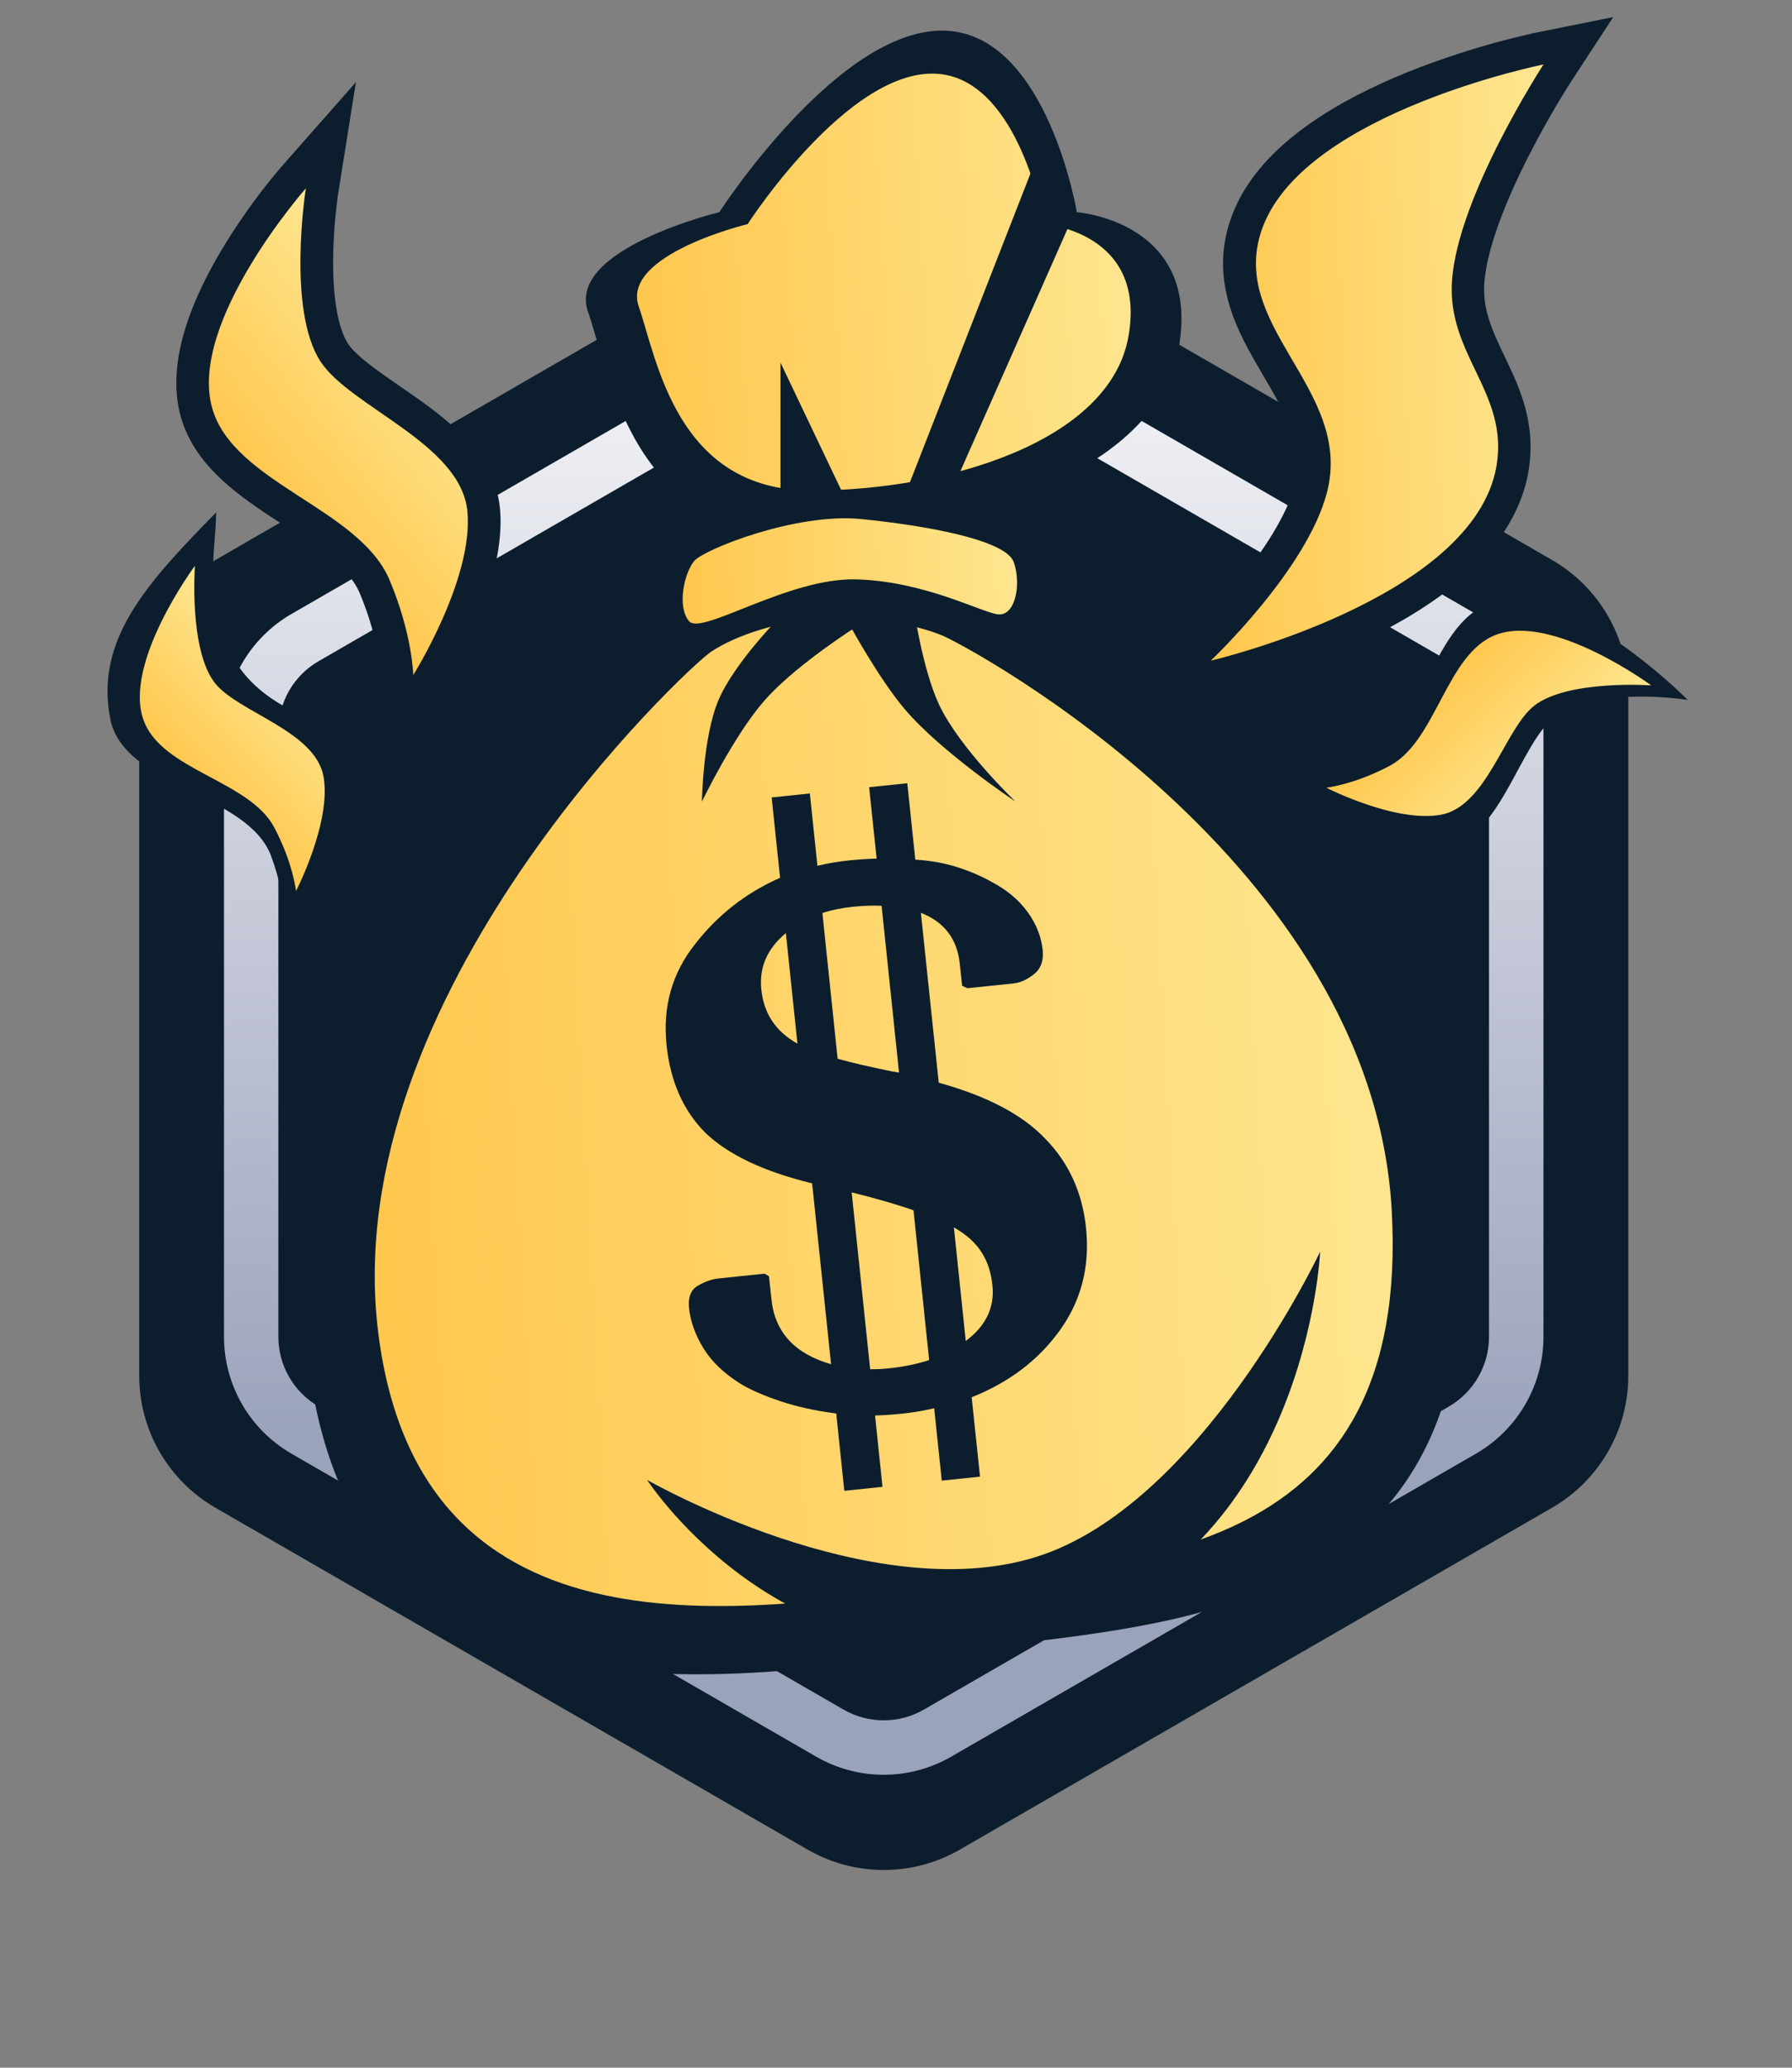 <svg width="26" height="30" viewBox="0 0 26 30" fill="none" xmlns="http://www.w3.org/2000/svg">
<rect x="0" y="0" width="26" height="30" fill="#808080" stroke="none"/>
<path d="M11.717 3.164C12.401 2.769 13.243 2.769 13.927 3.164L22.519 8.125C23.203 8.52 23.625 9.25 23.625 10.039V19.96C23.625 20.75 23.203 21.48 22.519 21.875L13.927 26.835C13.243 27.23 12.401 27.23 11.717 26.835L3.125 21.875C2.441 21.48 2.02 20.75 2.02 19.96V10.039C2.02 9.25 2.441 8.52 3.125 8.125L11.717 3.164Z" fill="#0C1E2D" class="color"/>
<path fill-rule="evenodd" clip-rule="evenodd" d="M21.02 9.592L13.406 5.196C13.045 4.987 12.599 4.987 12.237 5.196L4.624 9.592C4.262 9.8 4.039 10.186 4.039 10.604V19.395C4.039 19.813 4.262 20.199 4.624 20.408L12.237 24.803C12.599 25.012 13.045 25.012 13.406 24.803L21.02 20.408C21.381 20.199 21.604 19.813 21.604 19.395V10.604C21.604 10.186 21.381 9.8 21.02 9.592ZM13.801 4.512C13.195 4.163 12.448 4.163 11.842 4.512L4.229 8.908C3.623 9.258 3.25 9.904 3.25 10.604V19.395C3.25 20.095 3.623 20.741 4.229 21.091L11.842 25.487C12.448 25.837 13.195 25.837 13.801 25.487L21.414 21.091C22.02 20.741 22.394 20.095 22.394 19.395V10.604C22.394 9.904 22.02 9.258 21.414 8.908L13.801 4.512Z" fill="url(#paint0_linear_3418_418141)"/>
<path d="M9.972 8.532C10.367 8.27 11.09 8.017 11.89 7.976C12.604 7.94 13.384 8.093 13.802 8.27C14.219 8.447 20.885 11.999 21.211 17.75C21.537 23.5 17.006 23.551 13.802 23.957C10.598 24.363 5.172 25.349 4.476 19.78C3.78 14.212 9.578 8.793 9.972 8.532Z" fill="#0C1E2D" class="color"/>
<path d="M8.531 4.523C8.214 3.613 10.436 3.079 10.436 3.079C10.436 3.079 12.379 0.066 13.982 0.484C15.246 0.814 15.624 3.079 15.624 3.079C15.624 3.079 17.431 3.21 17.102 5.049C16.774 6.888 13.917 7.742 11.552 7.742C9.188 7.742 8.848 5.434 8.531 4.523Z" fill="#0C1E2D" class="color"/>
<path d="M10.318 9.455C10.664 9.225 11.299 9.002 12.003 8.967C12.629 8.935 13.315 9.069 13.682 9.225C14.048 9.381 19.905 12.502 20.192 17.554C20.478 22.606 16.497 22.65 13.682 23.007C10.867 23.364 6.1 24.23 5.488 19.337C4.877 14.445 9.971 9.685 10.318 9.455Z" fill="url(#paint1_linear_3418_418141)"/>
<path d="M12.25 21.63L12.133 20.508C11.834 20.47 11.562 20.41 11.318 20.328C11.073 20.245 10.883 20.162 10.746 20.078C10.504 19.927 10.324 19.754 10.205 19.56C10.087 19.366 10.017 19.172 9.997 18.977C9.981 18.822 10.023 18.714 10.125 18.654C10.227 18.595 10.326 18.559 10.424 18.549L11.094 18.479L11.157 18.517L11.193 18.852C11.242 19.328 11.531 19.642 12.058 19.793L11.783 17.169C11.077 16.997 10.56 16.751 10.231 16.432C9.913 16.112 9.726 15.689 9.671 15.164C9.613 14.61 9.749 14.124 10.079 13.706C10.407 13.279 10.82 12.955 11.318 12.736L11.196 11.57L11.75 11.512L11.86 12.562C12.004 12.527 12.149 12.502 12.294 12.486C12.44 12.471 12.582 12.461 12.719 12.457L12.61 11.421L13.164 11.364L13.28 12.472C13.508 12.487 13.713 12.524 13.897 12.584C14.08 12.643 14.245 12.715 14.391 12.797C14.609 12.912 14.781 13.056 14.908 13.23C15.034 13.403 15.107 13.587 15.128 13.782C15.144 13.937 15.102 14.055 15.002 14.134C14.903 14.213 14.804 14.258 14.707 14.268L14.036 14.338L13.959 14.302L13.925 13.981C13.887 13.622 13.7 13.376 13.361 13.244L13.62 15.709C14.318 15.901 14.833 16.171 15.164 16.52C15.505 16.867 15.703 17.299 15.757 17.814C15.816 18.378 15.686 18.878 15.368 19.314C15.059 19.739 14.636 20.059 14.098 20.272L14.219 21.424L13.664 21.482L13.554 20.432C13.401 20.468 13.246 20.494 13.091 20.51C12.965 20.524 12.833 20.533 12.696 20.537L12.804 21.572L12.25 21.63ZM12.939 15.544C12.979 15.55 13.014 15.556 13.044 15.562L12.791 13.142C12.662 13.136 12.52 13.141 12.365 13.157C12.209 13.174 12.065 13.203 11.932 13.247L12.153 15.361C12.356 15.418 12.618 15.479 12.939 15.544ZM11.046 14.357C11.082 14.707 11.257 14.968 11.57 15.142L11.402 13.538C11.131 13.763 11.012 14.036 11.046 14.357ZM12.904 19.852C13.108 19.831 13.3 19.791 13.481 19.733L13.254 17.56C13.019 17.477 12.72 17.39 12.357 17.3L12.625 19.866C12.714 19.867 12.807 19.862 12.904 19.852ZM14.399 18.649C14.38 18.464 14.329 18.307 14.247 18.178C14.164 18.04 14.028 17.916 13.84 17.808L14.012 19.456C14.304 19.238 14.433 18.969 14.399 18.649Z" fill="#0C1E2D" class="color"/>
<path d="M10.074 8.137C10.218 7.97 11.549 7.436 12.497 7.531C13.39 7.62 14.595 7.826 14.709 8.157C14.823 8.488 14.727 8.946 14.476 8.913C14.225 8.879 13.404 8.431 12.419 8.406C11.435 8.38 10.177 9.226 9.997 9.012C9.817 8.797 9.931 8.304 10.074 8.137Z" fill="url(#paint2_linear_3418_418141)"/>
<path d="M9.268 4.449C9.005 3.695 10.847 3.252 10.847 3.252C10.847 3.252 12.457 0.755 13.786 1.101C14.834 1.375 15.147 3.252 15.147 3.252C15.147 3.252 16.644 3.361 16.372 4.885C16.1 6.409 13.732 7.117 11.772 7.117C9.812 7.117 9.53 5.204 9.268 4.449Z" fill="url(#paint3_linear_3418_418141)"/>
<path d="M11.324 5.261L12.262 7.23L11.814 7.368L11.324 7.23V5.261Z" fill="#0C1E2D" class="color"/>
<path d="M10.184 11.63C10.184 11.63 10.646 10.673 11.088 10.168C11.6 9.582 12.659 8.944 12.659 8.944L11.812 8.806L11.323 8.944C11.323 8.944 10.649 9.62 10.42 10.168C10.198 10.702 10.184 11.63 10.184 11.63Z" fill="#0C1E2D" class="color"/>
<path d="M19.154 18.16C19.154 18.16 17.419 21.848 15.027 22.591C12.636 23.335 9.389 21.472 9.389 21.472C9.389 21.472 11.513 24.746 15.236 23.658C18.959 22.569 19.154 18.16 19.154 18.16Z" fill="#0C1E2D" class="color"/>
<path d="M14.734 11.63C14.734 11.63 13.658 10.914 13.13 10.293C12.724 9.815 12.259 8.944 12.259 8.944L13.257 8.818C13.257 8.818 13.384 9.715 13.628 10.23C13.927 10.86 14.734 11.63 14.734 11.63Z" fill="#0C1E2D" class="color"/>
<path d="M15.049 2.266L15.603 3.062L13.811 7.115H13.156L15.049 2.266Z" fill="#0C1E2D" class="color"/>
<path d="M17.671 10.048L15.961 10.448L17.238 9.243L17.238 9.242L17.24 9.24L17.25 9.231C17.259 9.222 17.273 9.208 17.291 9.191C17.327 9.155 17.38 9.102 17.445 9.034C17.575 8.899 17.751 8.707 17.934 8.483C18.315 8.017 18.678 7.472 18.794 7.016C18.928 6.484 18.683 6.053 18.31 5.417L18.305 5.408C17.968 4.833 17.509 4.051 17.887 3.095C18.096 2.565 18.511 2.148 18.96 1.825C19.414 1.499 19.939 1.242 20.426 1.045C20.916 0.848 21.381 0.705 21.723 0.611C21.895 0.565 22.037 0.53 22.137 0.507C22.186 0.495 22.226 0.486 22.253 0.48L22.285 0.474L22.294 0.472L22.297 0.471L22.298 0.471L23.406 0.248L22.788 1.194L22.786 1.198L22.777 1.212C22.768 1.225 22.756 1.245 22.739 1.271C22.707 1.323 22.66 1.399 22.603 1.494C22.489 1.686 22.337 1.953 22.182 2.257C21.862 2.885 21.572 3.594 21.536 4.107C21.509 4.498 21.649 4.792 21.848 5.208L21.855 5.223C22.05 5.632 22.296 6.158 22.174 6.852C22.064 7.48 21.679 7.986 21.23 8.38C20.779 8.775 20.227 9.089 19.709 9.331C19.187 9.574 18.68 9.752 18.305 9.87C18.116 9.929 17.96 9.973 17.85 10.002C17.795 10.017 17.751 10.028 17.721 10.036L17.685 10.045L17.671 10.048Z" fill="#0C1E2D" class="color"/>
<path d="M17.566 9.586C17.566 9.586 18.971 8.26 19.256 7.132C19.636 5.627 17.761 4.711 18.331 3.269C18.982 1.621 22.395 0.935 22.395 0.935C22.395 0.935 21.153 2.838 21.067 4.073C20.992 5.153 21.898 5.703 21.711 6.769C21.373 8.697 17.566 9.586 17.566 9.586Z" fill="url(#paint4_linear_3418_418141)"/>
<path d="M6.398 10.046L5.56 11.38L5.523 9.807L5.523 9.807L5.523 9.807L5.523 9.806L5.523 9.806L5.523 9.794C5.522 9.781 5.521 9.76 5.518 9.732C5.512 9.676 5.502 9.59 5.482 9.48C5.442 9.26 5.365 8.949 5.215 8.596C5.146 8.434 5.012 8.274 4.803 8.1C4.607 7.938 4.378 7.789 4.121 7.622L4.054 7.579C3.783 7.403 3.479 7.202 3.225 6.967C2.967 6.73 2.73 6.43 2.622 6.042C2.501 5.607 2.568 5.151 2.693 4.751C2.819 4.345 3.02 3.951 3.223 3.613C3.426 3.273 3.64 2.976 3.802 2.765C3.883 2.659 3.953 2.574 4.002 2.515C4.026 2.485 4.046 2.462 4.06 2.446L4.076 2.427L5.164 1.192L4.907 2.806L4.907 2.806L4.906 2.809L4.904 2.821C4.903 2.832 4.9 2.85 4.897 2.873C4.891 2.918 4.883 2.985 4.874 3.069C4.856 3.236 4.838 3.466 4.834 3.715C4.83 3.967 4.841 4.228 4.879 4.463C4.918 4.704 4.979 4.88 5.05 4.988C5.109 5.078 5.232 5.194 5.439 5.347C5.537 5.42 5.645 5.495 5.762 5.576L5.792 5.597C5.898 5.67 6.011 5.748 6.123 5.828C6.363 6.002 6.622 6.207 6.829 6.447C7.038 6.69 7.216 6.995 7.253 7.368C7.314 7.987 7.071 8.68 6.859 9.161C6.747 9.414 6.634 9.633 6.548 9.789C6.504 9.867 6.468 9.929 6.442 9.973C6.429 9.994 6.408 10.03 6.399 10.044L6.398 10.046Z" fill="#0C1E2D" class="color"/>
<path d="M5.996 9.794C5.996 9.794 5.982 9.193 5.65 8.411C5.207 7.37 3.381 7.008 3.077 5.916C2.731 4.669 4.438 2.732 4.438 2.732C4.438 2.732 4.157 4.496 4.653 5.249C5.088 5.908 6.685 6.438 6.781 7.415C6.876 8.392 5.996 9.794 5.996 9.794Z" fill="url(#paint5_linear_3418_418141)"/>
<path d="M18.486 11.28C18.486 11.28 19.054 11.325 19.744 11.068C20.665 10.725 20.739 8.923 21.728 8.725C22.857 8.5 24.487 10.155 24.487 10.155C24.487 10.155 23.23 9.952 22.591 10.377C22.031 10.749 21.765 12.304 20.854 12.304C19.943 12.304 18.486 11.28 18.486 11.28Z" fill="#0C1E2D" class="color"/>
<path d="M19.243 11.429C19.243 11.429 19.652 11.383 20.164 11.11C20.846 10.746 20.983 9.481 21.708 9.209C22.536 8.898 23.957 9.944 23.957 9.944C23.957 9.944 22.739 9.858 22.256 10.242C21.834 10.577 21.57 11.696 20.91 11.82C20.25 11.944 19.243 11.429 19.243 11.429Z" fill="url(#paint6_linear_3418_418141)"/>
<path d="M4.142 13.683C4.142 13.683 4.19 13.115 3.935 12.424C3.596 11.502 1.794 11.421 1.6 10.431C1.379 9.302 2.093 8.494 3.136 7.435C3.136 7.99 2.893 8.946 3.518 9.745C4.142 10.544 5.179 10.408 5.176 11.319C5.172 12.23 4.142 13.683 4.142 13.683Z" fill="#0C1E2D" class="color"/>
<path d="M4.295 12.928C4.295 12.928 4.251 12.52 3.98 12.007C3.619 11.323 2.354 11.181 2.085 10.455C1.777 9.627 2.828 8.209 2.828 8.209C2.828 8.209 2.738 9.427 3.119 9.911C3.453 10.334 4.571 10.603 4.693 11.263C4.814 11.923 4.295 12.928 4.295 12.928Z" fill="url(#paint7_linear_3418_418141)"/>
<defs>
<linearGradient id="paint0_linear_3418_418141" x1="12.822" y1="2.921" x2="12.822" y2="20.921" gradientUnits="userSpaceOnUse">
<stop stop-color="white"/>
<stop offset="1" stop-color="#9BA2BC"/>
</linearGradient>
<linearGradient id="paint1_linear_3418_418141" x1="21.069" y1="9.038" x2="3.928" y2="9.969" gradientUnits="userSpaceOnUse">
<stop stop-color="#FEE894"/>
<stop offset="1" stop-color="#FFC549"/>
</linearGradient>
<linearGradient id="paint2_linear_3418_418141" x1="15.103" y1="7.77" x2="9.563" y2="8.093" gradientUnits="userSpaceOnUse">
<stop stop-color="#FEE894"/>
<stop offset="1" stop-color="#FFC549"/>
</linearGradient>
<linearGradient id="paint3_linear_3418_418141" x1="16.824" y1="1.101" x2="8.518" y2="1.619" gradientUnits="userSpaceOnUse">
<stop stop-color="#FEE894"/>
<stop offset="1" stop-color="#FFC549"/>
</linearGradient>
<linearGradient id="paint4_linear_3418_418141" x1="22.677" y1="0.981" x2="17.061" y2="1.146" gradientUnits="userSpaceOnUse">
<stop stop-color="#FEE894"/>
<stop offset="1" stop-color="#FFC549"/>
</linearGradient>
<linearGradient id="paint5_linear_3418_418141" x1="4.603" y1="2.65" x2="1.79" y2="4.917" gradientUnits="userSpaceOnUse">
<stop stop-color="#FEE894"/>
<stop offset="1" stop-color="#FFC549"/>
</linearGradient>
<linearGradient id="paint6_linear_3418_418141" x1="24.023" y1="10.051" x2="22.31" y2="8.272" gradientUnits="userSpaceOnUse">
<stop stop-color="#FEE894"/>
<stop offset="1" stop-color="#FFC549"/>
</linearGradient>
<linearGradient id="paint7_linear_3418_418141" x1="2.936" y1="8.144" x2="1.151" y2="9.85" gradientUnits="userSpaceOnUse">
<stop stop-color="#FEE894"/>
<stop offset="1" stop-color="#FFC549"/>
</linearGradient>
</defs>
</svg>
